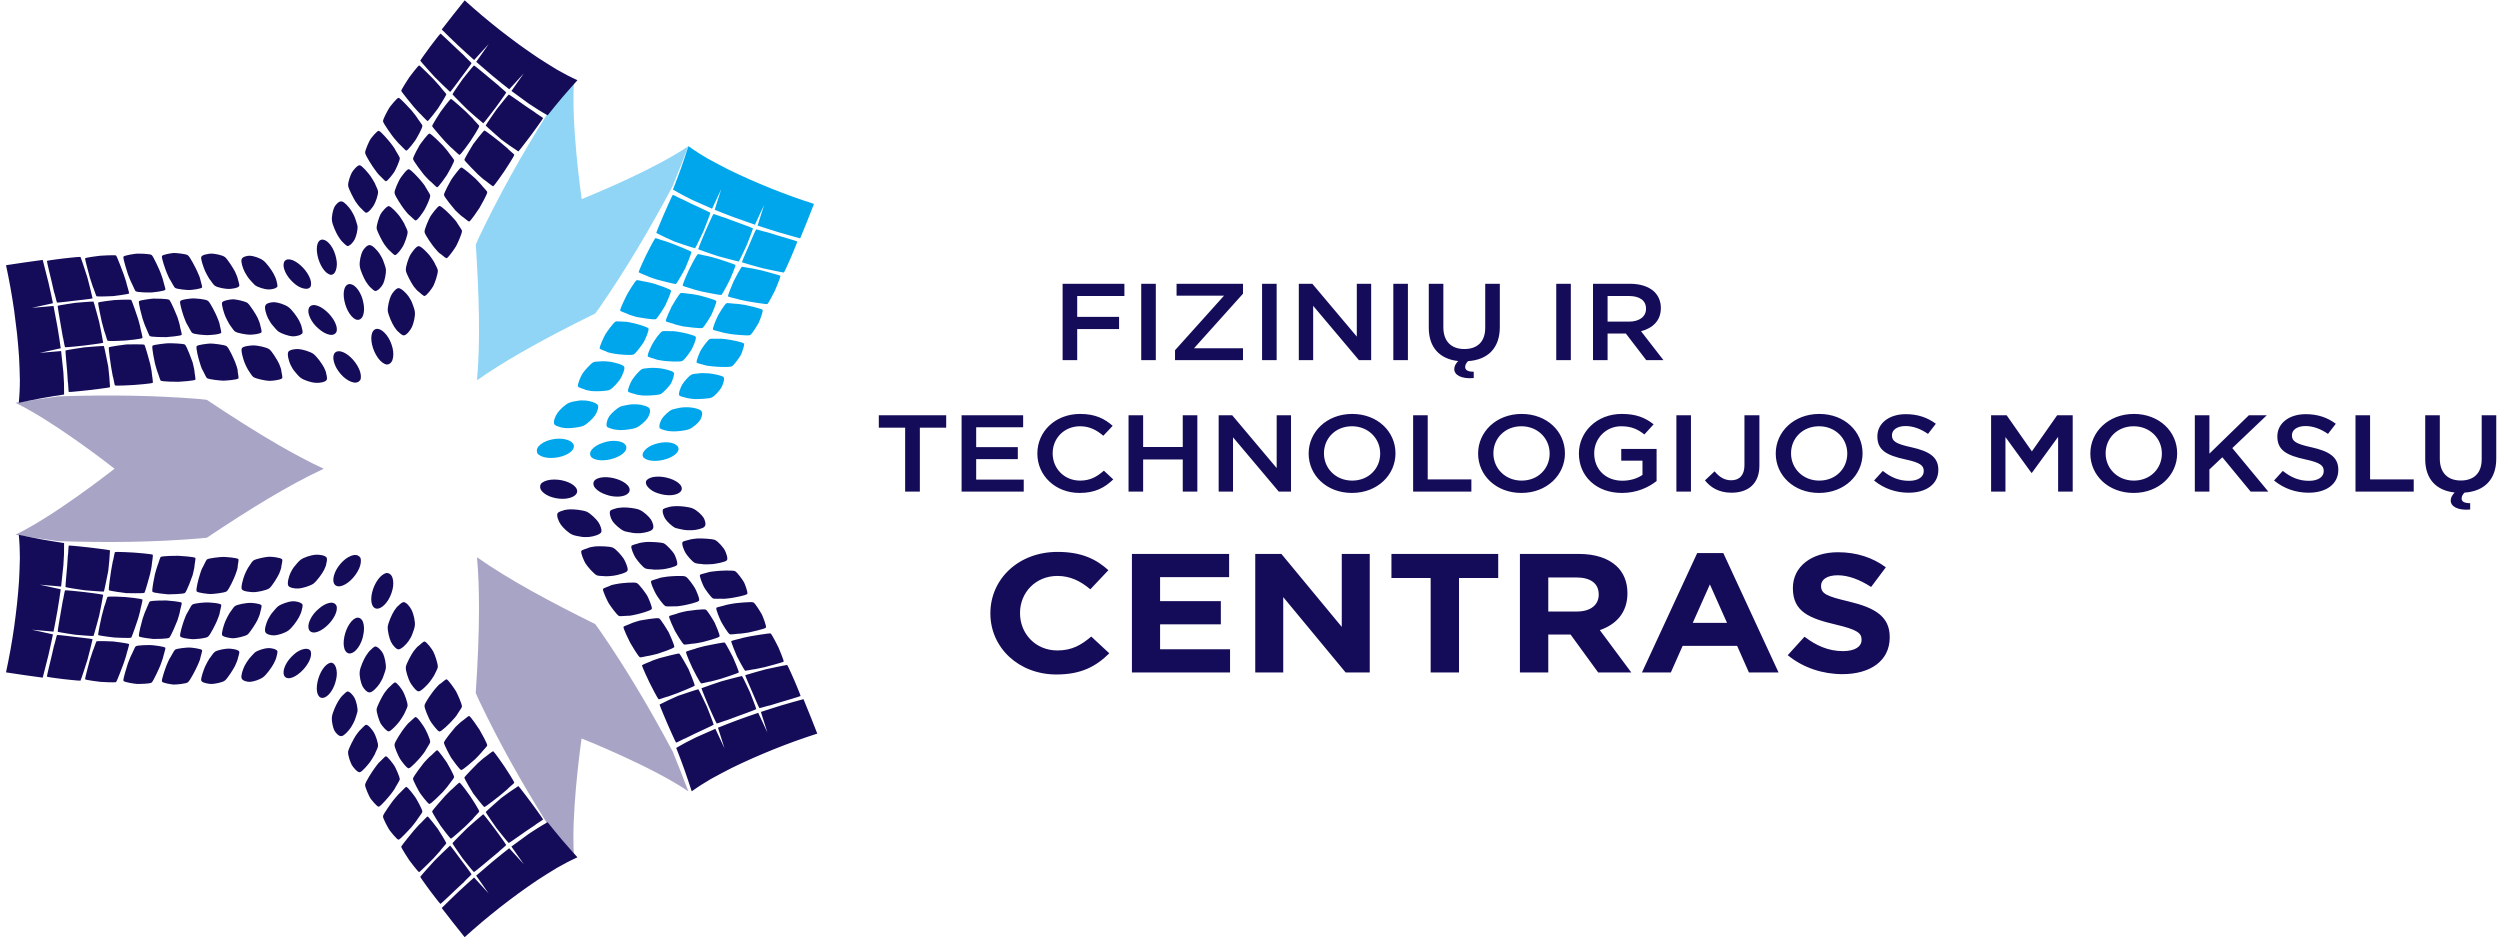 <svg width="208" height="78" viewBox="0 0 208 78" fill="none" xmlns="http://www.w3.org/2000/svg">
    <path d="M88.409 23.61H93.551V24.627H89.623V26.361H93.107V27.378H89.623V29.965H88.409V23.61ZM94.95 23.61H96.164V29.965H94.95V23.61ZM97.762 29.139L101.838 24.6H97.89V23.61H103.417V24.436L99.341 28.976H103.417V29.965H97.762V29.139ZM105.004 23.61H106.217V29.965H105.004V23.61ZM108.061 23.61H109.186L112.886 28.004V23.61H114.081V29.965H113.064L109.255 25.444V29.965H108.061V23.61ZM115.924 23.61H117.138V29.965H115.924V23.61ZM120.995 30.71C120.995 30.465 121.114 30.256 121.321 30.038C119.811 29.875 118.874 28.939 118.874 27.269V23.61H120.087V27.223C120.087 28.404 120.749 29.039 121.834 29.039C122.91 29.039 123.571 28.44 123.571 27.269V23.61H124.785V27.214C124.785 28.994 123.758 29.938 122.14 30.047C121.963 30.229 121.903 30.383 121.903 30.537C121.903 30.801 122.14 30.928 122.614 30.928V31.454C121.568 31.545 120.995 31.191 120.995 30.71ZM129.48 23.61H130.693V29.965H129.48V23.61ZM132.538 23.61H135.617C136.485 23.61 137.166 23.846 137.61 24.245C137.976 24.59 138.183 25.063 138.183 25.616V25.635C138.183 26.679 137.502 27.305 136.535 27.559L138.4 29.965H136.969L135.271 27.75H133.751V29.965H132.538V23.61ZM135.528 26.76C136.396 26.76 136.949 26.343 136.949 25.698V25.68C136.949 24.999 136.416 24.627 135.518 24.627H133.751V26.76H135.528ZM75.308 35.583H73.117V34.548H78.723V35.583H76.532V40.904H75.308V35.583ZM80.004 34.548H85.126V35.547H81.218V37.2H84.682V38.198H81.218V39.905H85.175V40.904H80.004V34.548ZM86.308 37.744V37.726C86.308 35.919 87.779 34.439 89.871 34.439C91.144 34.439 91.913 34.848 92.575 35.429L91.795 36.255C91.242 35.783 90.65 35.465 89.861 35.465C88.538 35.465 87.581 36.464 87.581 37.708V37.726C87.581 38.97 88.538 39.986 89.861 39.986C90.71 39.986 91.252 39.669 91.844 39.16L92.624 39.887C91.903 40.577 91.114 41.013 89.821 41.013C87.808 41.013 86.308 39.569 86.308 37.744ZM93.895 34.548H95.109V37.19H98.405V34.548H99.619V40.904H98.405V38.225H95.109V40.904H93.895V34.548ZM101.393 34.548H102.518L106.219 38.943V34.548H107.412V40.904H106.396L102.587 36.382V40.904H101.393V34.548ZM108.88 37.744V37.726C108.88 35.937 110.38 34.439 112.502 34.439C114.624 34.439 116.104 35.919 116.104 37.708V37.726C116.104 39.514 114.604 41.013 112.482 41.013C110.361 41.013 108.88 39.533 108.88 37.744ZM114.831 37.744V37.726C114.831 36.491 113.854 35.465 112.482 35.465C111.111 35.465 110.154 36.473 110.154 37.708V37.726C110.154 38.961 111.13 39.986 112.502 39.986C113.874 39.986 114.831 38.979 114.831 37.744ZM117.572 34.548H118.786V39.887H122.418V40.904H117.572V34.548ZM122.979 37.744V37.726C122.979 35.937 124.479 34.439 126.6 34.439C128.723 34.439 130.203 35.919 130.203 37.708V37.726C130.203 39.514 128.702 41.013 126.581 41.013C124.459 41.013 122.979 39.533 122.979 37.744ZM128.93 37.744V37.726C128.93 36.491 127.952 35.465 126.581 35.465C125.209 35.465 124.251 36.473 124.251 37.708V37.726C124.251 38.961 125.229 39.986 126.6 39.986C127.972 39.986 128.93 38.979 128.93 37.744ZM131.365 37.744V37.726C131.365 35.946 132.845 34.439 134.927 34.439C136.131 34.439 136.871 34.748 137.582 35.302L136.812 36.146C136.279 35.729 135.756 35.465 134.878 35.465C133.605 35.465 132.638 36.491 132.638 37.708V37.726C132.638 39.033 133.575 39.996 134.987 39.996C135.638 39.996 136.23 39.805 136.654 39.514V38.325H134.888V37.354H137.829V40.023C137.148 40.559 136.171 41.013 134.947 41.013C132.786 41.013 131.365 39.596 131.365 37.744ZM139.475 34.548H140.688V40.904H139.475V34.548ZM141.852 39.968L142.652 39.215C143.056 39.687 143.461 39.959 144.043 39.959C144.694 39.959 145.138 39.56 145.138 38.716V34.548H146.382V38.743C146.382 39.496 146.145 40.059 145.74 40.432C145.335 40.804 144.754 40.994 144.063 40.994C142.997 40.994 142.306 40.541 141.852 39.968ZM147.742 37.744V37.726C147.742 35.937 149.242 34.439 151.364 34.439C153.486 34.439 154.966 35.919 154.966 37.708V37.726C154.966 39.514 153.466 41.013 151.344 41.013C149.223 41.013 147.742 39.533 147.742 37.744ZM153.693 37.744V37.726C153.693 36.491 152.716 35.465 151.344 35.465C149.972 35.465 149.015 36.473 149.015 37.708V37.726C149.015 38.961 149.992 39.986 151.364 39.986C152.736 39.986 153.693 38.979 153.693 37.744ZM155.921 39.978L156.651 39.179C157.312 39.705 157.974 40.005 158.832 40.005C159.582 40.005 160.056 39.687 160.056 39.206V39.188C160.056 38.734 159.779 38.489 158.497 38.216C157.026 37.89 156.197 37.49 156.197 36.319V36.301C156.197 35.211 157.184 34.458 158.556 34.458C159.562 34.458 160.362 34.739 161.063 35.257L160.411 36.101C159.79 35.674 159.168 35.447 158.536 35.447C157.825 35.447 157.411 35.783 157.411 36.201V36.219C157.411 36.709 157.727 36.927 159.05 37.217C160.51 37.544 161.27 38.026 161.27 39.079V39.097C161.27 40.286 160.253 40.994 158.803 40.994C157.746 40.994 156.75 40.658 155.921 39.978ZM165.659 34.548H166.952L169.053 37.554L171.156 34.548H172.449V40.904H171.235V36.346L169.053 39.342H169.015L166.853 36.364V40.904H165.659V34.548ZM173.916 37.744V37.726C173.916 35.937 175.416 34.439 177.538 34.439C179.66 34.439 181.14 35.919 181.14 37.708V37.726C181.14 39.514 179.64 41.013 177.518 41.013C175.397 41.013 173.916 39.533 173.916 37.744ZM179.867 37.744V37.726C179.867 36.491 178.89 35.465 177.518 35.465C176.147 35.465 175.189 36.473 175.189 37.708V37.726C175.189 38.961 176.166 39.986 177.538 39.986C178.91 39.986 179.867 38.979 179.867 37.744ZM182.609 34.548H183.822V37.744L187.108 34.548H188.599L185.727 37.281L188.727 40.904H187.256L184.898 38.044L183.822 39.061V40.904H182.609V34.548ZM189.199 39.978L189.929 39.179C190.59 39.705 191.252 40.005 192.11 40.005C192.86 40.005 193.334 39.687 193.334 39.206V39.188C193.334 38.734 193.057 38.489 191.775 38.216C190.304 37.89 189.475 37.49 189.475 36.319V36.301C189.475 35.211 190.462 34.458 191.834 34.458C192.84 34.458 193.639 34.739 194.34 35.257L193.689 36.101C193.067 35.674 192.446 35.447 191.814 35.447C191.103 35.447 190.689 35.783 190.689 36.201V36.219C190.689 36.709 191.005 36.927 192.327 37.217C193.788 37.544 194.547 38.026 194.547 39.079V39.097C194.547 40.286 193.531 40.994 192.081 40.994C191.024 40.994 190.028 40.658 189.199 39.978ZM195.977 34.548H197.191V39.887H200.822V40.904H195.977V34.548ZM203.9 41.648C203.9 41.403 204.018 41.194 204.226 40.976C202.716 40.813 201.778 39.878 201.778 38.207V34.548H202.992V38.162C202.992 39.342 203.653 39.978 204.739 39.978C205.815 39.978 206.476 39.378 206.476 38.207V34.548H207.689V38.153C207.689 39.932 206.663 40.877 205.045 40.986C204.867 41.167 204.808 41.321 204.808 41.476C204.808 41.739 205.045 41.866 205.518 41.866V42.392C204.472 42.483 203.9 42.129 203.9 41.648ZM82.4 51.045V51.017C82.4 48.214 84.697 45.918 87.99 45.918C90.012 45.918 91.222 46.538 92.218 47.439L90.716 49.031C89.889 48.341 89.047 47.918 87.975 47.918C86.168 47.918 84.866 49.299 84.866 50.989V51.017C84.866 52.708 86.137 54.117 87.975 54.117C89.2 54.117 89.951 53.666 90.793 52.961L92.294 54.356C91.191 55.441 89.966 56.117 87.898 56.117C84.743 56.117 82.4 53.877 82.4 51.045ZM94.176 46.087H102.263V48.017H96.519V50.017H101.574V51.947H96.519V54.018H102.34V55.948H94.176V46.087ZM104.437 46.087H106.612L111.635 52.158V46.087H113.963V55.948H111.956L106.765 49.679V55.948H104.437V46.087ZM119.03 48.087H115.768V46.087H124.651V48.087H121.389V55.948H119.03V48.087ZM126.457 46.087H131.359C132.722 46.087 133.779 46.439 134.484 47.087C135.081 47.637 135.402 48.411 135.402 49.341V49.369C135.402 50.961 134.468 51.961 133.105 52.426L135.724 55.948H132.967L130.67 52.792H128.816V55.948H126.457V46.087ZM131.206 50.877C132.354 50.877 133.013 50.313 133.013 49.482V49.454C133.013 48.524 132.309 48.045 131.16 48.045H128.816V50.877H131.206ZM141.206 46.017H143.381L147.975 55.948H145.509L144.529 53.736H139.995L139.015 55.948H136.611L141.206 46.017ZM143.687 51.82L142.263 48.623L140.838 51.82H143.687ZM148.74 54.511L150.134 52.975C151.099 53.708 152.109 54.173 153.335 54.173C154.299 54.173 154.882 53.821 154.882 53.243V53.215C154.882 52.666 154.514 52.384 152.722 51.961C150.562 51.454 149.168 50.905 149.168 48.947V48.918C149.168 47.129 150.731 45.946 152.921 45.946C154.483 45.946 155.816 46.397 156.903 47.2L155.678 48.834C154.729 48.228 153.794 47.862 152.891 47.862C151.987 47.862 151.512 48.242 151.512 48.721V48.749C151.512 49.397 151.971 49.609 153.825 50.045C156 50.566 157.225 51.285 157.225 53.003V53.032C157.225 54.99 155.601 56.089 153.289 56.089C151.665 56.089 150.026 55.568 148.74 54.511Z"
          fill="#140C59"/>
    <path d="M49.915 25.541C52.057 22.438 54.017 19.147 55.958 15.498C56.401 14.417 56.837 13.31 57.273 12.166C56.866 12.437 56.416 12.719 55.933 12.996C52.906 14.746 48.755 16.417 48.397 16.564C48.342 16.185 47.497 10.26 47.764 6.674L47.759 6.673C46.989 7.617 46.256 8.54 45.546 9.457C43.349 12.968 41.479 16.32 39.857 19.735C39.763 19.936 39.679 20.142 39.586 20.344C39.851 24.437 39.983 28.34 39.687 31.639C40.777 30.871 41.981 30.119 43.273 29.375C45.2 28.262 47.32 27.167 49.526 26.079C49.651 25.897 49.789 25.723 49.915 25.541Z"
          fill="#90D5F6"/>
    <path d="M39.581 57.664C39.742 55.211 39.854 52.825 39.854 50.599C39.851 49.108 39.809 47.689 39.685 46.363C42.394 48.268 45.841 50.105 49.521 51.924C49.649 52.104 49.785 52.279 49.91 52.462C52.054 55.57 54.018 58.864 55.963 62.517C56.403 63.594 56.839 64.694 57.27 65.837L57.268 65.839C54.297 63.813 48.743 61.581 48.387 61.442C48.334 61.829 47.705 66.255 47.707 69.754C47.709 70.308 47.723 70.839 47.759 71.33L47.76 71.327C46.979 70.375 46.238 69.441 45.525 68.515C43.337 65.014 41.469 61.673 39.854 58.267C39.759 58.068 39.676 57.863 39.581 57.664ZM16.543 33.194C12.788 32.892 8.965 32.839 4.846 32.98C3.681 33.14 2.498 33.313 1.282 33.512C1.723 33.724 2.189 33.976 2.669 34.253C5.697 36.004 9.219 38.755 9.527 38.997C9.225 39.233 4.519 42.928 1.281 44.492C2.482 44.689 3.655 44.864 4.805 45.019C8.943 45.164 12.776 45.11 16.54 44.804C16.766 44.787 16.987 44.76 17.209 44.739C20.622 42.458 23.933 40.394 26.935 39C25.731 38.44 24.473 37.772 23.182 37.027C21.257 35.913 19.244 34.627 17.201 33.263C16.982 33.239 16.761 33.21 16.543 33.194Z"
          fill="#A8A4C5"/>
    <path fill-rule="evenodd" clip-rule="evenodd"
          d="M29.879 30.706C30.029 31.047 30.061 31.366 29.996 31.584C29.891 31.764 29.69 31.869 29.425 31.823C29.134 31.771 28.801 31.57 28.55 31.331C28.26 31.057 28.006 30.703 27.87 30.366C27.57 29.632 27.772 29.141 28.325 29.234C28.854 29.328 29.548 29.964 29.879 30.706ZM24.851 29.043C24.552 29.018 24.076 29.102 23.985 29.276C23.88 29.48 24.023 30.031 24.167 30.341C24.236 30.496 24.399 30.779 24.519 30.905C24.652 31.065 24.858 31.318 24.996 31.418C25.283 31.649 25.917 31.824 26.232 31.851C26.554 31.879 27.068 31.804 27.182 31.604C27.231 31.518 27.196 31.28 27.149 31.125C27.153 31.006 27.036 30.728 26.955 30.571C26.79 30.257 26.374 29.681 26.075 29.441C25.763 29.236 25.155 29.066 24.851 29.043ZM21.143 28.737C20.914 28.729 20.198 28.797 20.125 28.975C20.015 29.123 20.233 29.885 20.343 30.159C20.389 30.283 20.572 30.677 20.639 30.77C20.743 30.896 20.939 31.265 21.069 31.359C21.28 31.52 22.128 31.677 22.373 31.686C22.622 31.698 23.354 31.613 23.473 31.471C23.527 31.384 23.43 31.018 23.411 30.896C23.43 30.808 23.285 30.407 23.229 30.283C23.103 30.006 22.631 29.227 22.412 29.064C22.152 28.87 21.378 28.744 21.143 28.737ZM17.515 28.581C17.345 28.583 16.443 28.679 16.367 28.801C16.266 28.922 16.537 29.917 16.607 30.126C16.631 30.22 16.789 30.732 16.874 30.823C16.921 30.883 17.123 31.365 17.213 31.456C17.364 31.576 18.39 31.671 18.571 31.671C18.783 31.671 19.761 31.599 19.841 31.48C19.874 31.389 19.763 30.904 19.772 30.843C19.797 30.752 19.606 30.235 19.57 30.145C19.491 29.931 19.044 28.926 18.852 28.802C18.691 28.68 17.71 28.58 17.515 28.581ZM13.987 28.558C13.847 28.563 12.745 28.674 12.686 28.768C12.606 28.893 12.858 30.091 12.892 30.24C12.908 30.3 13.071 30.897 13.117 30.984C13.161 31.044 13.312 31.642 13.378 31.669C13.478 31.756 14.693 31.77 14.842 31.765C14.992 31.76 16.181 31.681 16.251 31.588C16.3 31.557 16.168 30.954 16.181 30.893C16.187 30.803 16.039 30.201 16.023 30.138C15.972 29.988 15.535 28.784 15.384 28.668C15.271 28.58 14.126 28.55 13.987 28.558ZM10.507 28.658C10.396 28.668 9.102 28.839 9.057 28.902C9.014 28.965 9.217 30.372 9.238 30.491C9.241 30.522 9.375 31.238 9.381 31.294C9.419 31.323 9.526 32.037 9.561 32.063C9.621 32.12 11.028 32.039 11.149 32.03C11.237 32.025 12.637 31.916 12.716 31.849C12.742 31.816 12.637 31.1 12.632 31.07C12.654 31.009 12.496 30.29 12.49 30.261C12.46 30.142 12.08 28.739 12.011 28.682C11.915 28.628 10.59 28.654 10.507 28.658ZM7.019 28.899C6.992 28.902 5.47 29.128 5.45 29.161C5.428 29.196 5.585 30.852 5.588 30.911C5.591 30.941 5.645 31.752 5.645 31.782C5.676 31.809 5.693 32.619 5.721 32.614C5.752 32.639 7.393 32.46 7.425 32.457C7.486 32.45 9.123 32.253 9.154 32.219C9.154 32.219 9.103 31.412 9.096 31.382C9.094 31.352 9.012 30.543 9.008 30.512C8.998 30.453 8.672 28.814 8.643 28.789C8.605 28.764 7.077 28.893 7.019 28.899ZM27.863 26.803C27.536 26.136 26.808 25.498 26.261 25.395C25.692 25.295 25.492 25.768 25.793 26.427C25.949 26.771 26.213 27.107 26.499 27.338C26.779 27.597 27.118 27.791 27.415 27.847C27.689 27.901 27.897 27.81 27.988 27.617C28.064 27.448 28.035 27.152 27.863 26.803ZM22.846 25.144C22.572 25.127 22.133 25.22 22.078 25.43C21.979 25.604 22.143 26.156 22.294 26.465C22.373 26.621 22.553 26.934 22.676 27.059C22.793 27.187 23.013 27.473 23.146 27.568C23.418 27.768 24.023 27.96 24.316 27.982C24.612 28.003 25.06 27.891 25.165 27.716C25.205 27.631 25.142 27.361 25.104 27.235C25.094 27.117 24.956 26.805 24.874 26.649C24.704 26.335 24.287 25.76 24.008 25.558C23.698 25.324 23.127 25.163 22.846 25.144ZM19.404 24.901C19.19 24.897 18.55 25.007 18.483 25.158C18.4 25.338 18.652 26.102 18.757 26.345C18.823 26.497 19.012 26.864 19.092 26.986C19.198 27.109 19.41 27.477 19.536 27.569C19.743 27.728 20.523 27.842 20.753 27.847C20.977 27.854 21.657 27.791 21.753 27.645C21.797 27.558 21.68 27.189 21.655 27.07C21.649 26.948 21.499 26.578 21.424 26.423C21.308 26.178 20.818 25.4 20.599 25.21C20.363 25.048 19.621 24.905 19.404 24.901ZM16.046 24.827C15.888 24.833 15.043 24.91 14.996 25.062C14.91 25.187 15.232 26.181 15.298 26.362C15.341 26.483 15.519 26.964 15.608 27.054C15.667 27.143 15.901 27.625 15.976 27.685C16.144 27.834 17.085 27.885 17.25 27.883C17.445 27.882 18.354 27.828 18.407 27.678C18.436 27.616 18.29 27.13 18.284 27.04C18.3 26.948 18.094 26.462 18.047 26.34C17.973 26.157 17.489 25.155 17.303 25.033C17.13 24.88 16.228 24.826 16.046 24.827ZM12.763 24.842C12.632 24.849 11.61 24.969 11.566 25.063C11.487 25.16 11.815 26.357 11.86 26.506C11.887 26.596 12.091 27.19 12.136 27.248C12.18 27.31 12.388 27.904 12.461 27.96C12.567 28.047 13.69 28.054 13.831 28.049C13.967 28.043 15.058 27.951 15.115 27.857C15.151 27.796 14.965 27.195 14.97 27.13C14.979 27.072 14.79 26.468 14.759 26.378C14.703 26.228 14.211 25.027 14.072 24.94C13.957 24.854 12.892 24.836 12.763 24.842ZM9.519 24.965C9.412 24.972 8.205 25.116 8.168 25.176C8.141 25.273 8.445 26.677 8.467 26.767C8.48 26.825 8.675 27.537 8.682 27.568C8.726 27.625 8.908 28.309 8.936 28.335C9.008 28.419 10.315 28.34 10.428 28.331C10.51 28.326 11.795 28.209 11.856 28.115C11.877 28.083 11.707 27.396 11.69 27.336C11.71 27.303 11.502 26.587 11.487 26.528C11.459 26.44 10.995 25.039 10.916 24.954C10.825 24.898 9.593 24.959 9.519 24.965ZM6.264 25.196C6.234 25.198 4.821 25.41 4.799 25.444C4.778 25.477 5.071 27.13 5.075 27.16C5.079 27.19 5.225 28.03 5.225 28.03C5.255 28.055 5.375 28.866 5.413 28.89C5.439 28.918 6.965 28.755 6.993 28.749C7.047 28.743 8.561 28.553 8.586 28.521C8.579 28.49 8.434 27.683 8.429 27.656C8.429 27.656 8.258 26.817 8.252 26.788C8.246 26.756 7.808 25.122 7.779 25.094C7.742 25.067 6.313 25.191 6.264 25.196ZM25.718 22.991C25.391 22.325 24.68 21.69 24.152 21.59C23.611 21.495 23.435 21.97 23.735 22.629C23.895 22.973 24.141 23.279 24.433 23.538C24.705 23.795 25.017 23.956 25.304 24.012C25.565 24.063 25.777 23.999 25.858 23.806C25.909 23.607 25.89 23.34 25.718 22.991ZM20.803 21.276C20.545 21.266 20.147 21.371 20.103 21.581C20.021 21.762 20.2 22.314 20.358 22.623C20.441 22.779 20.608 23.058 20.74 23.215C20.856 23.341 21.065 23.594 21.207 23.721C21.464 23.916 22.02 24.067 22.288 24.082C22.563 24.099 22.99 24.009 23.082 23.836C23.095 23.715 23.039 23.472 23.001 23.35C22.973 23.197 22.843 22.916 22.755 22.759C22.584 22.445 22.172 21.873 21.906 21.675C21.604 21.445 21.065 21.29 20.803 21.276ZM17.594 21.099C17.396 21.099 16.789 21.191 16.748 21.374C16.668 21.527 16.96 22.319 17.07 22.564C17.123 22.685 17.335 23.079 17.417 23.204C17.509 23.295 17.726 23.661 17.848 23.752C18.063 23.938 18.791 24.04 19.006 24.042C19.214 24.046 19.838 23.971 19.907 23.793C19.942 23.703 19.813 23.335 19.796 23.244C19.785 23.121 19.611 22.721 19.552 22.598C19.429 22.351 18.92 21.547 18.72 21.39C18.474 21.201 17.791 21.099 17.594 21.099ZM14.447 21.049C14.298 21.056 13.528 21.176 13.476 21.301C13.416 21.454 13.766 22.417 13.847 22.629C13.887 22.72 14.09 23.229 14.179 23.319C14.239 23.41 14.485 23.89 14.558 23.947C14.712 24.066 15.603 24.136 15.759 24.131C15.94 24.128 16.768 24.031 16.817 23.909C16.843 23.847 16.683 23.361 16.67 23.27C16.679 23.178 16.449 22.661 16.404 22.571C16.313 22.357 15.825 21.387 15.63 21.238C15.471 21.116 14.617 21.043 14.447 21.049ZM11.371 21.104C11.25 21.112 10.302 21.24 10.272 21.364C10.207 21.459 10.59 22.656 10.639 22.805C10.67 22.895 10.902 23.488 10.95 23.547C10.995 23.604 11.229 24.2 11.285 24.225C11.401 24.341 12.454 24.34 12.583 24.333C12.713 24.326 13.722 24.224 13.757 24.1C13.798 24.068 13.59 23.466 13.59 23.404C13.593 23.341 13.381 22.742 13.342 22.651C13.287 22.501 12.751 21.304 12.618 21.219C12.496 21.102 11.492 21.097 11.371 21.104ZM8.342 21.276C8.243 21.284 7.111 21.427 7.082 21.491C7.054 21.556 7.449 22.986 7.471 23.075C7.489 23.134 7.722 23.846 7.731 23.876C7.766 23.903 7.993 24.615 8.022 24.643C8.093 24.695 9.318 24.646 9.422 24.635C9.494 24.631 10.686 24.479 10.743 24.416C10.763 24.384 10.55 23.663 10.538 23.635C10.555 23.605 10.315 22.887 10.292 22.83C10.264 22.739 9.727 21.311 9.655 21.258C9.561 21.201 8.41 21.271 8.342 21.276ZM5.276 21.504C5.258 21.506 3.917 21.671 3.902 21.705C3.892 21.767 4.286 23.385 4.301 23.446C4.308 23.474 4.497 24.284 4.5 24.312C4.535 24.34 4.712 25.148 4.742 25.174C4.773 25.198 6.195 25.02 6.218 25.017C6.271 25.011 7.687 24.859 7.703 24.827C7.701 24.796 7.505 23.989 7.495 23.959C7.489 23.931 7.281 23.126 7.272 23.096C7.255 23.036 6.739 21.434 6.694 21.376C6.66 21.349 5.329 21.497 5.276 21.504ZM5.324 31.892C5.314 31.58 5.292 31.269 5.272 30.958C5.216 30.375 5.154 29.789 5.084 29.207L3.299 29.361L5.053 28.976C5.016 28.704 4.98 28.433 4.935 28.163C4.888 27.842 4.833 27.521 4.78 27.202C4.675 26.62 4.57 26.038 4.453 25.457L2.651 25.614L4.406 25.228C4.352 24.955 4.295 24.683 4.233 24.411C4.166 24.1 4.096 23.791 4.025 23.482C3.876 22.863 3.718 22.244 3.555 21.625C3.053 21.691 2.548 21.765 2.046 21.834C1.527 21.91 1.016 21.988 0.501 22.065C0.636 22.698 0.762 23.331 0.875 23.962C0.932 24.279 0.984 24.596 1.036 24.912C1.089 25.229 1.133 25.546 1.181 25.862C1.268 26.497 1.344 27.13 1.418 27.764C1.452 28.093 1.483 28.42 1.511 28.747C1.541 29.064 1.563 29.383 1.585 29.699C1.618 30.336 1.641 30.971 1.653 31.604C1.652 31.923 1.647 32.242 1.631 32.559C1.618 32.878 1.591 33.197 1.562 33.512C2.196 33.38 2.832 33.246 3.467 33.129C4.091 33.018 4.71 32.916 5.334 32.823C5.333 32.513 5.335 32.202 5.324 31.892ZM29.879 47.3C30.028 46.958 30.061 46.639 29.996 46.421C29.891 46.243 29.69 46.137 29.425 46.184C29.133 46.234 28.801 46.436 28.55 46.675C28.26 46.949 28.006 47.303 27.869 47.638C27.569 48.375 27.772 48.866 28.325 48.771C28.854 48.678 29.548 48.042 29.879 47.3ZM24.851 48.963C24.552 48.987 24.076 48.904 23.985 48.731C23.88 48.525 24.023 47.974 24.167 47.665C24.237 47.51 24.401 47.228 24.52 47.1C24.654 46.941 24.859 46.687 24.996 46.587C25.284 46.356 25.918 46.182 26.232 46.154C26.554 46.126 27.068 46.202 27.18 46.401C27.231 46.488 27.196 46.727 27.149 46.88C27.153 46.999 27.036 47.279 26.955 47.433C26.79 47.748 26.375 48.324 26.075 48.564C25.764 48.769 25.155 48.939 24.851 48.963ZM21.144 49.268C20.914 49.277 20.198 49.208 20.124 49.031C20.015 48.884 20.233 48.12 20.343 47.846C20.39 47.724 20.572 47.328 20.639 47.235C20.743 47.11 20.939 46.742 21.069 46.646C21.28 46.486 22.128 46.33 22.373 46.321C22.622 46.31 23.354 46.392 23.473 46.535C23.529 46.622 23.43 46.987 23.411 47.109C23.43 47.198 23.285 47.597 23.229 47.723C23.103 47.998 22.631 48.777 22.412 48.941C22.152 49.135 21.378 49.262 21.144 49.268ZM17.515 49.424C17.344 49.422 16.443 49.328 16.367 49.204C16.266 49.083 16.538 48.088 16.607 47.88C16.631 47.787 16.789 47.275 16.874 47.184C16.921 47.124 17.123 46.64 17.213 46.55C17.363 46.429 18.39 46.336 18.571 46.335C18.783 46.335 19.761 46.406 19.841 46.526C19.874 46.616 19.763 47.102 19.772 47.162C19.797 47.253 19.606 47.769 19.57 47.861C19.491 48.074 19.044 49.081 18.852 49.203C18.691 49.327 17.71 49.425 17.515 49.424ZM13.987 49.45C13.847 49.442 12.745 49.332 12.685 49.237C12.606 49.114 12.858 47.914 12.893 47.765C12.91 47.705 13.072 47.11 13.117 47.021C13.161 46.962 13.312 46.363 13.378 46.337C13.478 46.25 14.692 46.235 14.842 46.242C14.992 46.247 16.181 46.326 16.251 46.418C16.3 46.448 16.169 47.051 16.181 47.114C16.187 47.203 16.039 47.806 16.023 47.867C15.972 48.017 15.535 49.221 15.384 49.337C15.271 49.425 14.126 49.454 13.987 49.45ZM10.507 49.347C10.396 49.338 9.104 49.167 9.057 49.104C9.014 49.039 9.217 47.633 9.238 47.515C9.241 47.483 9.375 46.769 9.382 46.712C9.419 46.683 9.526 45.968 9.561 45.941C9.621 45.886 11.029 45.966 11.149 45.974C11.238 45.98 12.637 46.089 12.716 46.157C12.742 46.189 12.637 46.906 12.632 46.936C12.654 46.997 12.496 47.715 12.49 47.746C12.46 47.864 12.08 49.267 12.011 49.324C11.915 49.378 10.59 49.353 10.507 49.347ZM7.019 49.107C6.991 49.104 5.47 48.879 5.45 48.845C5.428 48.811 5.585 47.155 5.588 47.094C5.591 47.065 5.645 46.254 5.645 46.223C5.676 46.195 5.693 45.386 5.721 45.39C5.752 45.365 7.395 45.545 7.425 45.549C7.486 45.556 9.123 45.752 9.151 45.785C9.151 45.785 9.103 46.594 9.096 46.623C9.094 46.654 9.012 47.462 9.008 47.493C8.998 47.553 8.672 49.19 8.643 49.218C8.605 49.242 7.077 49.114 7.019 49.107ZM27.863 51.203C27.536 51.87 26.809 52.507 26.259 52.611C25.694 52.71 25.493 52.237 25.794 51.58C25.949 51.234 26.213 50.899 26.499 50.668C26.778 50.409 27.118 50.215 27.415 50.159C27.688 50.105 27.897 50.196 27.988 50.389C28.064 50.557 28.035 50.854 27.863 51.203ZM22.846 52.863C22.572 52.878 22.133 52.785 22.076 52.577C21.977 52.402 22.143 51.85 22.294 51.54C22.373 51.385 22.553 51.073 22.676 50.947C22.793 50.819 23.013 50.533 23.146 50.438C23.418 50.239 24.023 50.046 24.316 50.024C24.611 50.002 25.059 50.115 25.165 50.289C25.205 50.374 25.142 50.646 25.104 50.77C25.094 50.89 24.956 51.201 24.874 51.356C24.704 51.672 24.287 52.245 24.009 52.446C23.698 52.68 23.127 52.843 22.846 52.863ZM19.404 53.105C19.19 53.108 18.55 52.997 18.483 52.848C18.4 52.669 18.652 51.905 18.759 51.661C18.823 51.509 19.012 51.141 19.092 51.02C19.198 50.896 19.41 50.529 19.536 50.435C19.743 50.277 20.523 50.165 20.753 50.159C20.977 50.15 21.657 50.215 21.753 50.361C21.797 50.448 21.68 50.817 21.655 50.937C21.649 51.058 21.499 51.428 21.424 51.582C21.308 51.827 20.818 52.605 20.599 52.795C20.363 52.958 19.622 53.101 19.404 53.105ZM16.046 53.18C15.888 53.173 15.043 53.097 14.996 52.944C14.912 52.818 15.232 51.826 15.298 51.644C15.343 51.523 15.519 51.042 15.607 50.951C15.667 50.862 15.901 50.38 15.977 50.321C16.144 50.171 17.085 50.12 17.25 50.122C17.445 50.124 18.354 50.176 18.407 50.327C18.436 50.391 18.29 50.875 18.282 50.965C18.301 51.058 18.094 51.544 18.047 51.666C17.973 51.849 17.49 52.851 17.303 52.974C17.13 53.124 16.228 53.18 16.046 53.18ZM12.763 53.163C12.632 53.155 11.61 53.035 11.566 52.944C11.487 52.847 11.815 51.65 11.86 51.499C11.887 51.41 12.091 50.814 12.136 50.759C12.18 50.697 12.388 50.102 12.46 50.046C12.567 49.961 13.69 49.953 13.831 49.958C13.967 49.964 15.058 50.056 15.116 50.15C15.151 50.211 14.963 50.811 14.97 50.875C14.979 50.933 14.79 51.538 14.759 51.629C14.703 51.777 14.211 52.979 14.072 53.065C13.957 53.153 12.893 53.17 12.763 53.163ZM9.519 53.042C9.412 53.032 8.205 52.891 8.17 52.828C8.141 52.734 8.443 51.328 8.467 51.24C8.48 51.18 8.674 50.469 8.682 50.438C8.726 50.381 8.908 49.699 8.936 49.672C9.008 49.585 10.315 49.667 10.428 49.674C10.51 49.681 11.795 49.797 11.856 49.89C11.877 49.922 11.707 50.609 11.69 50.67C11.71 50.702 11.502 51.419 11.487 51.478C11.457 51.566 10.995 52.966 10.915 53.054C10.825 53.108 9.593 53.047 9.519 53.042ZM6.264 52.811C6.234 52.807 4.821 52.596 4.799 52.562C4.778 52.528 5.07 50.875 5.075 50.846C5.079 50.814 5.225 49.976 5.225 49.976C5.255 49.95 5.375 49.141 5.413 49.115C5.439 49.088 6.965 49.252 6.994 49.257C7.047 49.262 8.561 49.452 8.585 49.486C8.579 49.517 8.434 50.324 8.427 50.351C8.427 50.351 8.258 51.19 8.252 51.219C8.246 51.25 7.808 52.884 7.779 52.913C7.742 52.939 6.313 52.816 6.264 52.811ZM25.718 55.014C25.391 55.682 24.68 56.316 24.153 56.416C23.611 56.51 23.435 56.036 23.735 55.376C23.895 55.034 24.141 54.727 24.435 54.467C24.705 54.211 25.017 54.05 25.305 53.995C25.563 53.944 25.777 54.006 25.858 54.199C25.909 54.399 25.889 54.666 25.718 55.014ZM20.802 56.73C20.545 56.741 20.147 56.634 20.103 56.425C20.021 56.245 20.201 55.692 20.358 55.383C20.441 55.226 20.608 54.948 20.74 54.79C20.856 54.665 21.065 54.411 21.207 54.284C21.464 54.089 22.02 53.938 22.288 53.922C22.563 53.906 22.99 53.997 23.082 54.171C23.095 54.289 23.039 54.533 23.001 54.658C22.973 54.81 22.843 55.091 22.755 55.246C22.584 55.559 22.172 56.131 21.907 56.33C21.604 56.562 21.065 56.716 20.802 56.73ZM17.594 56.907C17.396 56.907 16.789 56.814 16.75 56.632C16.668 56.479 16.96 55.687 17.07 55.441C17.123 55.322 17.335 54.927 17.417 54.802C17.509 54.712 17.726 54.344 17.849 54.253C18.063 54.068 18.791 53.965 19.006 53.965C19.214 53.96 19.839 54.034 19.907 54.214C19.942 54.302 19.813 54.671 19.796 54.762C19.785 54.886 19.611 55.285 19.552 55.408C19.429 55.657 18.922 56.459 18.72 56.616C18.474 56.806 17.793 56.907 17.594 56.907ZM14.447 56.956C14.299 56.95 13.528 56.83 13.476 56.706C13.416 56.551 13.765 55.589 13.847 55.376C13.887 55.287 14.09 54.776 14.179 54.689C14.239 54.598 14.485 54.116 14.558 54.059C14.712 53.94 15.603 53.869 15.759 53.874C15.94 53.878 16.768 53.975 16.817 54.096C16.843 54.158 16.683 54.645 16.67 54.737C16.68 54.829 16.449 55.346 16.404 55.435C16.314 55.648 15.825 56.618 15.63 56.769C15.472 56.89 14.617 56.964 14.447 56.956ZM11.371 56.902C11.25 56.893 10.302 56.766 10.272 56.642C10.207 56.548 10.59 55.351 10.639 55.201C10.671 55.111 10.902 54.518 10.95 54.459C10.995 54.402 11.229 53.806 11.285 53.78C11.401 53.663 12.454 53.665 12.583 53.673C12.714 53.681 13.722 53.782 13.757 53.905C13.798 53.937 13.59 54.54 13.59 54.602C13.593 54.664 13.381 55.265 13.342 55.355C13.287 55.505 12.751 56.702 12.617 56.787C12.496 56.904 11.492 56.909 11.371 56.902ZM8.342 56.73C8.243 56.721 7.11 56.578 7.082 56.515C7.054 56.45 7.449 55.021 7.469 54.93C7.489 54.872 7.722 54.159 7.731 54.13C7.766 54.103 7.993 53.391 8.022 53.364C8.093 53.31 9.318 53.361 9.421 53.37C9.494 53.376 10.684 53.527 10.743 53.59C10.763 53.622 10.551 54.342 10.538 54.369C10.555 54.402 10.314 55.119 10.292 55.177C10.265 55.267 9.728 56.694 9.655 56.749C9.561 56.804 8.41 56.735 8.342 56.73ZM5.276 56.502C5.258 56.499 3.917 56.336 3.902 56.301C3.892 56.24 4.286 54.621 4.301 54.561C4.308 54.53 4.497 53.722 4.5 53.693C4.536 53.666 4.71 52.858 4.742 52.831C4.774 52.807 6.195 52.986 6.218 52.989C6.273 52.996 7.687 53.147 7.703 53.18C7.701 53.211 7.505 54.016 7.495 54.047C7.489 54.076 7.281 54.881 7.271 54.91C7.255 54.969 6.739 56.573 6.696 56.63C6.661 56.656 5.331 56.509 5.276 56.502ZM5.324 46.114C5.314 46.426 5.292 46.736 5.272 47.047C5.217 47.633 5.154 48.217 5.084 48.8L3.299 48.644L5.053 49.029C5.016 49.301 4.98 49.574 4.935 49.843C4.888 50.165 4.835 50.484 4.78 50.804C4.675 51.387 4.571 51.968 4.453 52.551L2.65 52.392L4.405 52.779C4.352 53.051 4.295 53.323 4.233 53.595C4.167 53.905 4.097 54.214 4.025 54.525C3.876 55.144 3.718 55.762 3.555 56.38C3.053 56.312 2.548 56.242 2.044 56.172C1.528 56.097 1.016 56.017 0.5 55.941C0.635 55.307 0.761 54.674 0.875 54.044C0.932 53.726 0.984 53.411 1.036 53.094C1.089 52.778 1.134 52.459 1.18 52.144C1.268 51.509 1.345 50.875 1.416 50.241C1.452 49.914 1.483 49.586 1.511 49.259C1.541 48.941 1.563 48.623 1.585 48.305C1.618 47.671 1.641 47.034 1.654 46.401C1.652 46.083 1.646 45.764 1.631 45.447C1.618 45.128 1.591 44.809 1.562 44.493C2.197 44.626 2.832 44.759 3.467 44.877C4.091 44.989 4.711 45.09 5.333 45.182C5.334 45.493 5.335 45.804 5.324 46.114ZM31.453 48.209C31.673 47.908 31.934 47.721 32.155 47.669C32.361 47.669 32.554 47.792 32.646 48.043C32.748 48.322 32.741 48.71 32.658 49.046C32.566 49.436 32.387 49.833 32.164 50.118C31.676 50.746 31.15 50.816 30.955 50.292C30.771 49.785 30.975 48.866 31.453 48.209ZM32.526 53.394C32.656 53.666 32.966 54.037 33.162 54.029C33.392 54.016 33.797 53.618 33.992 53.339C34.092 53.2 34.256 52.918 34.306 52.751C34.377 52.555 34.494 52.252 34.51 52.082C34.568 51.718 34.401 51.081 34.268 50.794C34.132 50.502 33.808 50.094 33.58 50.096C33.48 50.096 33.29 50.245 33.179 50.363C33.077 50.42 32.893 50.66 32.799 50.809C32.608 51.109 32.318 51.757 32.259 52.135C32.239 52.509 32.395 53.12 32.526 53.394ZM34.116 56.758C34.224 56.961 34.64 57.548 34.83 57.521C35.013 57.543 35.566 56.974 35.747 56.74C35.83 56.64 36.081 56.283 36.129 56.178C36.185 56.027 36.407 55.672 36.424 55.513C36.457 55.248 36.169 54.437 36.054 54.219C35.94 53.998 35.502 53.406 35.318 53.373C35.217 53.371 34.948 53.638 34.852 53.716C34.767 53.743 34.492 54.069 34.414 54.181C34.236 54.427 33.796 55.223 33.765 55.497C33.727 55.818 34.005 56.552 34.116 56.758ZM35.796 59.979C35.881 60.126 36.415 60.859 36.559 60.862C36.715 60.89 37.441 60.158 37.588 59.992C37.655 59.924 38.018 59.532 38.056 59.413C38.083 59.342 38.402 58.925 38.433 58.804C38.464 58.612 38.033 57.678 37.942 57.521C37.836 57.336 37.286 56.525 37.141 56.514C37.047 56.532 36.682 56.871 36.625 56.893C36.533 56.916 36.183 57.341 36.121 57.416C35.975 57.592 35.327 58.482 35.319 58.71C35.292 58.911 35.696 59.81 35.796 59.979ZM37.537 63.047C37.614 63.164 38.26 64.064 38.371 64.068C38.519 64.074 39.431 63.257 39.544 63.152C39.587 63.108 40.021 62.668 40.075 62.585C40.105 62.519 40.545 62.087 40.537 62.017C40.563 61.886 39.967 60.828 39.888 60.703C39.808 60.574 39.145 59.584 39.031 59.57C38.978 59.542 38.523 59.958 38.463 59.977C38.383 60.017 37.935 60.447 37.888 60.492C37.784 60.611 36.961 61.592 36.937 61.782C36.916 61.924 37.462 62.929 37.537 63.047ZM39.366 66.01C39.43 66.101 40.223 67.134 40.301 67.144C40.378 67.147 41.495 66.27 41.587 66.192C41.612 66.173 42.165 65.701 42.212 65.667C42.217 65.62 42.782 65.17 42.788 65.127C42.806 65.046 42.033 63.867 41.965 63.767C41.917 63.693 41.122 62.535 41.024 62.501C40.984 62.495 40.415 62.944 40.392 62.964C40.328 62.975 39.785 63.471 39.761 63.49C39.672 63.576 38.649 64.607 38.634 64.696C38.634 64.805 39.32 65.942 39.366 66.01ZM41.318 68.909C41.334 68.932 42.289 70.136 42.33 70.138C42.37 70.141 43.725 69.175 43.776 69.143C43.8 69.126 44.475 68.673 44.501 68.659C44.511 68.618 45.203 68.197 45.185 68.177C45.191 68.137 44.214 66.805 44.195 66.778C44.159 66.729 43.171 65.411 43.127 65.401C43.127 65.401 42.451 65.848 42.43 65.869C42.406 65.887 41.744 66.362 41.72 66.379C41.674 66.419 40.421 67.521 40.411 67.559C40.407 67.604 41.283 68.863 41.318 68.909ZM29.081 51.906C28.666 52.522 28.479 53.472 28.664 53.998C28.861 54.538 29.37 54.477 29.79 53.887C30.009 53.578 30.169 53.183 30.225 52.821C30.31 52.448 30.308 52.057 30.209 51.772C30.117 51.508 29.935 51.374 29.723 51.392C29.537 51.41 29.298 51.582 29.081 51.906ZM30.152 57.081C30.275 57.326 30.575 57.66 30.784 57.603C30.983 57.602 31.38 57.183 31.573 56.898C31.668 56.752 31.849 56.439 31.896 56.27C31.948 56.104 32.085 55.772 32.1 55.609C32.138 55.274 32.003 54.653 31.874 54.389C31.745 54.122 31.424 53.791 31.223 53.786C31.128 53.794 30.923 53.985 30.833 54.077C30.736 54.148 30.535 54.424 30.442 54.572C30.255 54.877 29.965 55.524 29.93 55.866C29.884 56.253 30.027 56.829 30.152 57.081ZM31.663 60.183C31.767 60.371 32.183 60.87 32.346 60.853C32.543 60.834 33.078 60.233 33.236 60.021C33.336 59.888 33.559 59.541 33.625 59.412C33.678 59.258 33.891 58.891 33.909 58.735C33.941 58.474 33.65 57.744 33.539 57.542C33.434 57.345 33.039 56.786 32.864 56.777C32.767 56.783 32.506 57.068 32.415 57.151C32.313 57.216 32.068 57.529 31.971 57.673C31.817 57.896 31.389 58.709 31.334 58.994C31.312 59.28 31.558 59.992 31.663 60.183ZM33.277 63.129C33.362 63.262 33.852 63.955 34.007 63.92C34.157 63.931 34.857 63.156 34.981 63.007C35.063 62.909 35.392 62.514 35.426 62.394C35.474 62.298 35.773 61.855 35.787 61.76C35.834 61.539 35.408 60.7 35.322 60.557C35.224 60.389 34.724 59.629 34.568 59.658C34.498 59.665 34.15 60.033 34.075 60.083C33.987 60.115 33.668 60.537 33.587 60.638C33.467 60.795 32.84 61.714 32.827 61.936C32.783 62.162 33.186 62.971 33.277 63.129ZM34.933 65.963C35.005 66.074 35.619 66.899 35.722 66.89C35.846 66.91 36.718 66.028 36.826 65.915C36.889 65.846 37.301 65.371 37.329 65.304C37.36 65.235 37.771 64.757 37.784 64.667C37.805 64.53 37.25 63.555 37.176 63.437C37.102 63.321 36.476 62.422 36.368 62.419C36.296 62.419 35.87 62.882 35.811 62.909C35.755 62.929 35.326 63.395 35.264 63.467C35.163 63.591 34.368 64.617 34.362 64.782C34.345 64.923 34.862 65.855 34.933 65.963ZM36.662 68.711C36.721 68.8 37.447 69.775 37.52 69.774C37.616 69.751 38.682 68.787 38.748 68.723C38.792 68.682 39.311 68.157 39.334 68.137C39.361 68.069 39.861 67.57 39.871 67.531C39.908 67.425 39.186 66.336 39.121 66.241C39.076 66.174 38.332 65.119 38.222 65.114C38.182 65.11 37.671 65.6 37.628 65.644C37.59 65.645 37.074 66.183 37.03 66.226C36.969 66.295 35.987 67.397 35.952 67.509C35.95 67.614 36.619 68.652 36.662 68.711ZM38.489 71.415C38.506 71.439 39.394 72.556 39.434 72.559C39.475 72.562 40.761 71.482 40.783 71.461C40.808 71.443 41.462 70.897 41.462 70.897C41.469 70.86 42.111 70.349 42.114 70.306C42.125 70.269 41.22 69.03 41.2 69.006C41.169 68.963 40.248 67.747 40.206 67.742C40.182 67.762 39.556 68.292 39.536 68.312C39.536 68.312 38.896 68.878 38.874 68.898C38.848 68.919 37.653 70.116 37.642 70.154C37.638 70.201 38.46 71.376 38.489 71.415ZM26.853 55.67C26.438 56.285 26.245 57.219 26.421 57.724C26.611 58.244 27.11 58.157 27.529 57.568C27.747 57.258 27.89 56.892 27.97 56.509C28.055 56.145 28.039 55.795 27.944 55.518C27.857 55.267 27.698 55.114 27.489 55.14C27.29 55.196 27.068 55.347 26.853 55.67ZM27.824 60.785C27.944 61.013 28.233 61.304 28.438 61.237C28.635 61.219 29.024 60.787 29.212 60.496C29.307 60.347 29.465 60.063 29.535 59.868C29.585 59.705 29.701 59.396 29.741 59.212C29.78 58.891 29.633 58.334 29.512 58.094C29.39 57.849 29.097 57.522 28.901 57.529C28.791 57.579 28.608 57.751 28.52 57.845C28.403 57.945 28.224 58.197 28.134 58.352C27.946 58.657 27.658 59.299 27.619 59.629C27.57 60.005 27.704 60.55 27.824 60.785ZM29.274 63.652C29.375 63.824 29.757 64.302 29.936 64.246C30.109 64.24 30.649 63.591 30.806 63.373C30.885 63.266 31.12 62.885 31.186 62.752C31.218 62.628 31.428 62.256 31.446 62.105C31.499 61.826 31.224 61.145 31.118 60.958C31.016 60.776 30.641 60.273 30.451 60.301C30.356 60.314 30.103 60.612 30.032 60.673C29.93 60.744 29.67 61.094 29.594 61.207C29.442 61.437 28.999 62.277 28.964 62.532C28.924 62.839 29.175 63.48 29.274 63.652ZM30.806 66.402C30.887 66.528 31.376 67.136 31.509 67.118C31.672 67.092 32.33 66.308 32.474 66.132C32.533 66.053 32.873 65.62 32.905 65.499C32.952 65.401 33.246 64.949 33.26 64.857C33.286 64.665 32.901 63.857 32.82 63.726C32.724 63.569 32.228 62.901 32.097 62.919C32.031 62.928 31.689 63.309 31.617 63.367C31.533 63.404 31.201 63.862 31.145 63.945C31.006 64.132 30.409 65.039 30.377 65.284C30.351 65.481 30.715 66.257 30.806 66.402ZM32.391 69.04C32.459 69.139 33.044 69.897 33.165 69.859C33.281 69.869 34.125 68.937 34.231 68.823C34.292 68.751 34.689 68.252 34.717 68.181C34.745 68.115 35.142 67.614 35.138 67.552C35.18 67.392 34.652 66.482 34.582 66.374C34.51 66.264 33.918 65.442 33.793 65.474C33.746 65.455 33.327 65.936 33.274 65.967C33.219 65.995 32.804 66.479 32.744 66.557C32.642 66.681 31.873 67.743 31.867 67.9C31.826 68.065 32.323 68.936 32.391 69.04ZM34.055 71.577C34.111 71.657 34.801 72.567 34.871 72.559C34.941 72.552 35.981 71.496 36.048 71.431C36.09 71.385 36.59 70.828 36.611 70.805C36.617 70.761 37.12 70.209 37.131 70.169C37.141 70.082 36.485 69.046 36.424 68.96C36.383 68.901 35.656 67.944 35.573 67.926C35.536 67.926 35.018 68.471 34.999 68.494C34.964 68.496 34.464 69.062 34.425 69.11C34.361 69.18 33.392 70.357 33.382 70.449C33.382 70.556 34.015 71.519 34.055 71.577ZM35.785 74.117C35.797 74.132 36.609 75.21 36.645 75.206C36.706 75.185 37.909 74.033 37.954 73.989C37.977 73.969 38.581 73.403 38.604 73.384C38.611 73.341 39.222 72.785 39.231 72.743C39.236 72.705 38.37 71.562 38.356 71.544C38.324 71.502 37.485 70.351 37.448 70.352C37.424 70.37 36.825 70.943 36.802 70.966C36.78 70.987 36.186 71.569 36.166 71.592C36.122 71.636 34.992 72.886 34.965 72.953C34.96 72.995 35.753 74.074 35.785 74.117ZM44.758 68.883C44.492 69.046 44.235 69.221 43.974 69.392C43.496 69.733 43.022 70.081 42.55 70.433L43.579 71.9L42.367 70.573C42.15 70.742 41.934 70.909 41.723 71.083C41.468 71.285 41.218 71.49 40.968 71.698C40.515 72.08 40.065 72.462 39.619 72.854L40.657 74.335L39.443 73.009C39.236 73.193 39.028 73.377 38.824 73.567C38.588 73.781 38.356 73.995 38.124 74.212C37.661 74.65 37.204 75.096 36.751 75.547C37.059 75.948 37.374 76.348 37.686 76.751C38.011 77.161 38.334 77.564 38.659 77.973C39.14 77.539 39.625 77.113 40.114 76.699C40.36 76.491 40.608 76.287 40.857 76.086C41.103 75.88 41.357 75.684 41.606 75.485C42.112 75.09 42.624 74.707 43.136 74.329C43.403 74.135 43.671 73.944 43.941 73.755C44.2 73.571 44.465 73.393 44.728 73.216C45.263 72.868 45.802 72.531 46.344 72.204C46.621 72.047 46.899 71.891 47.181 71.746C47.464 71.597 47.754 71.462 48.042 71.329C47.611 70.847 47.176 70.362 46.757 69.871C46.349 69.386 45.952 68.899 45.559 68.408C45.29 68.563 45.021 68.715 44.758 68.883ZM45.825 39.913C45.453 39.953 45.161 40.084 45.004 40.25C44.902 40.43 44.91 40.657 45.084 40.862C45.273 41.092 45.614 41.277 45.946 41.374C46.33 41.49 46.763 41.533 47.123 41.483C47.908 41.374 48.233 40.953 47.877 40.524C47.529 40.11 46.632 39.828 45.825 39.913ZM49.778 43.434C49.949 43.682 50.115 44.135 50.01 44.301C49.884 44.495 49.337 44.647 48.995 44.676C48.826 44.694 48.499 44.694 48.33 44.653C48.126 44.617 47.804 44.566 47.649 44.497C47.304 44.363 46.835 43.902 46.656 43.642C46.471 43.378 46.278 42.896 46.394 42.697C46.442 42.611 46.667 42.521 46.826 42.486C46.926 42.423 47.226 42.385 47.402 42.378C47.756 42.362 48.464 42.434 48.821 42.574C49.155 42.742 49.606 43.184 49.778 43.434ZM51.897 46.493C52.018 46.688 52.316 47.343 52.199 47.493C52.128 47.663 51.357 47.855 51.065 47.897C50.935 47.917 50.502 47.958 50.386 47.946C50.229 47.918 49.811 47.934 49.663 47.869C49.417 47.765 48.858 47.11 48.729 46.902C48.594 46.692 48.301 46.017 48.365 45.842C48.412 45.751 48.779 45.654 48.894 45.609C48.959 45.548 49.378 45.474 49.514 45.461C49.817 45.431 50.727 45.448 50.978 45.559C51.276 45.686 51.774 46.294 51.897 46.493ZM53.846 49.557C53.929 49.706 54.297 50.533 54.228 50.661C54.174 50.809 53.177 51.072 52.96 51.116C52.869 51.14 52.347 51.26 52.224 51.232C52.15 51.221 51.63 51.288 51.51 51.256C51.328 51.186 50.734 50.345 50.643 50.186C50.535 50.004 50.109 49.121 50.172 48.991C50.234 48.918 50.711 48.771 50.758 48.734C50.824 48.666 51.367 48.575 51.463 48.559C51.688 48.521 52.783 48.405 52.985 48.511C53.172 48.588 53.749 49.387 53.846 49.557ZM55.631 52.599C55.694 52.725 56.15 53.734 56.099 53.834C56.032 53.964 54.867 54.346 54.721 54.39C54.66 54.406 54.063 54.562 53.963 54.568C53.889 54.559 53.295 54.726 53.24 54.683C53.114 54.639 52.495 53.596 52.425 53.464C52.355 53.331 51.829 52.262 51.875 52.156C51.876 52.097 52.464 51.91 52.511 51.868C52.585 51.817 53.182 51.644 53.242 51.627C53.398 51.596 54.658 51.374 54.836 51.447C54.97 51.501 55.566 52.477 55.631 52.599ZM57.282 55.665C57.33 55.766 57.829 56.97 57.798 57.043C57.762 57.11 56.444 57.639 56.331 57.679C56.301 57.693 55.616 57.936 55.562 57.957C55.52 57.939 54.847 58.204 54.807 58.187C54.729 58.163 54.093 56.904 54.041 56.795C54.001 56.716 53.397 55.449 53.416 55.347C53.431 55.308 54.105 55.04 54.133 55.031C54.174 54.981 54.875 54.758 54.904 54.748C55.024 54.715 56.427 54.343 56.51 54.375C56.606 54.43 57.247 55.592 57.282 55.665ZM58.818 58.805C58.83 58.833 59.395 60.262 59.376 60.296C59.356 60.332 57.844 61.023 57.792 61.051C57.763 61.065 57.035 61.422 57.009 61.437C56.969 61.425 56.259 61.815 56.249 61.788C56.212 61.773 55.547 60.262 55.534 60.231C55.511 60.175 54.862 58.661 54.876 58.619C54.876 58.619 55.6 58.257 55.629 58.247C55.657 58.235 56.398 57.902 56.427 57.889C56.483 57.868 58.066 57.333 58.103 57.345C58.144 57.365 58.795 58.753 58.818 58.805ZM50.211 39.706C50.953 39.656 51.868 39.968 52.233 40.391C52.601 40.832 52.292 41.242 51.572 41.311C51.196 41.346 50.773 41.286 50.432 41.156C50.066 41.042 49.729 40.846 49.532 40.616C49.349 40.405 49.324 40.179 49.445 40.006C49.553 39.855 49.823 39.732 50.211 39.706ZM54.157 43.221C54.309 43.449 54.447 43.878 54.294 44.029C54.193 44.203 53.633 44.336 53.289 44.36C53.114 44.369 52.753 44.369 52.584 44.326C52.414 44.289 52.057 44.241 51.908 44.174C51.601 44.038 51.13 43.611 50.966 43.368C50.799 43.123 50.672 42.679 50.768 42.501C50.824 42.423 51.09 42.341 51.215 42.309C51.325 42.261 51.664 42.225 51.839 42.219C52.198 42.209 52.903 42.281 53.216 42.422C53.575 42.575 54.001 42.988 54.157 43.221ZM56.089 46.081C56.199 46.265 56.424 46.875 56.327 47.007C56.212 47.169 55.425 47.331 55.16 47.363C54.997 47.382 54.585 47.402 54.439 47.395C54.278 47.363 53.853 47.364 53.711 47.301C53.471 47.201 52.983 46.582 52.863 46.386C52.743 46.195 52.458 45.575 52.538 45.42C52.591 45.337 52.969 45.254 53.086 45.216C53.194 45.161 53.589 45.105 53.76 45.093C54.031 45.072 54.949 45.106 55.224 45.202C55.481 45.325 55.977 45.895 56.089 46.081ZM57.831 48.953C57.905 49.092 58.262 49.862 58.153 49.979C58.086 50.115 57.067 50.333 56.877 50.366C56.749 50.388 56.244 50.477 56.122 50.446C56.014 50.438 55.481 50.477 55.392 50.44C55.178 50.371 54.664 49.582 54.583 49.438C54.487 49.268 54.078 48.455 54.181 48.333C54.221 48.277 54.715 48.16 54.796 48.12C54.868 48.06 55.391 47.995 55.521 47.974C55.715 47.949 56.826 47.866 57.025 47.965C57.243 48.041 57.742 48.794 57.831 48.953ZM59.459 51.803C59.519 51.922 59.927 52.866 59.868 52.95C59.822 53.067 58.623 53.382 58.471 53.417C58.38 53.438 57.762 53.557 57.69 53.549C57.614 53.541 56.996 53.658 56.913 53.625C56.782 53.573 56.215 52.605 56.149 52.483C56.086 52.361 55.62 51.369 55.671 51.273C55.709 51.211 56.322 51.073 56.374 51.036C56.42 50.998 57.039 50.86 57.131 50.842C57.289 50.816 58.576 50.641 58.721 50.719C58.853 50.774 59.401 51.687 59.459 51.803ZM60.977 54.673C61.022 54.769 61.503 55.888 61.467 55.949C61.398 56.02 60.029 56.461 59.942 56.486C59.884 56.505 59.17 56.692 59.14 56.701C59.068 56.69 58.385 56.874 58.349 56.862C58.239 56.843 57.656 55.672 57.605 55.57C57.571 55.497 57.028 54.324 57.078 54.226C57.096 54.19 57.776 53.995 57.836 53.977C57.855 53.945 58.579 53.767 58.638 53.75C58.729 53.731 60.174 53.432 60.288 53.458C60.381 53.51 60.944 54.607 60.977 54.673ZM62.403 57.608C62.415 57.635 62.938 58.964 62.92 59.001C62.903 59.036 61.324 59.609 61.296 59.617C61.268 59.63 60.468 59.924 60.468 59.924C60.432 59.912 59.669 60.211 59.629 60.194C59.593 60.183 58.97 58.78 58.96 58.753C58.939 58.705 58.348 57.297 58.364 57.261C58.393 57.249 59.165 56.971 59.192 56.964C59.192 56.964 60.003 56.692 60.031 56.683C60.061 56.672 61.696 56.234 61.735 56.245C61.776 56.264 62.383 57.563 62.403 57.608ZM54.585 39.659C55.327 39.607 56.231 39.906 56.581 40.312C56.935 40.736 56.611 41.124 55.89 41.195C55.514 41.228 55.124 41.167 54.754 41.044C54.394 40.938 54.1 40.748 53.909 40.527C53.734 40.328 53.683 40.111 53.808 39.944C53.957 39.8 54.198 39.684 54.585 39.659ZM58.528 43.058C58.666 43.275 58.774 43.672 58.615 43.816C58.499 43.977 57.931 44.098 57.585 44.115C57.407 44.122 57.083 44.118 56.88 44.08C56.713 44.042 56.389 43.989 56.209 43.93C55.91 43.803 55.504 43.398 55.355 43.174C55.204 42.945 55.067 42.528 55.172 42.362C55.269 42.293 55.508 42.219 55.635 42.19C55.78 42.138 56.088 42.11 56.268 42.109C56.624 42.1 57.326 42.171 57.631 42.3C57.982 42.448 58.385 42.837 58.528 43.058ZM60.287 45.747C60.385 45.92 60.609 46.491 60.471 46.617C60.379 46.763 59.546 46.906 59.279 46.934C59.148 46.947 58.7 46.962 58.552 46.953C58.428 46.918 58.001 46.914 57.861 46.853C57.593 46.761 57.141 46.182 57.032 45.996C56.924 45.818 56.676 45.24 56.796 45.091C56.856 45.015 57.241 44.944 57.328 44.913C57.44 44.861 57.873 44.812 58.01 44.801C58.286 44.784 59.234 44.821 59.47 44.919C59.759 45.037 60.188 45.575 60.287 45.747ZM61.903 48.448C61.971 48.58 62.253 49.308 62.172 49.415C62.067 49.543 61.058 49.721 60.834 49.757C60.738 49.769 60.192 49.846 60.072 49.815C59.963 49.808 59.424 49.835 59.338 49.8C59.157 49.727 58.651 48.99 58.578 48.853C58.489 48.694 58.16 47.929 58.241 47.824C58.281 47.771 58.784 47.668 58.868 47.633C58.943 47.578 59.507 47.52 59.606 47.514C59.836 47.485 60.922 47.424 61.149 47.518C61.333 47.593 61.824 48.296 61.903 48.448ZM63.395 51.14C63.447 51.249 63.81 52.134 63.718 52.219C63.669 52.325 62.44 52.589 62.287 52.624C62.194 52.641 61.563 52.735 61.488 52.725C61.415 52.715 60.783 52.811 60.733 52.775C60.573 52.732 60.049 51.82 59.991 51.703C59.932 51.587 59.517 50.663 59.606 50.57C59.612 50.52 60.239 50.399 60.291 50.367C60.345 50.334 60.969 50.217 61.068 50.205C61.225 50.179 62.531 50.045 62.669 50.117C62.832 50.165 63.339 51.03 63.395 51.14ZM64.76 53.849C64.802 53.938 65.243 54.991 65.203 55.047C65.161 55.104 63.726 55.477 63.636 55.503C63.576 55.516 62.843 55.67 62.811 55.676C62.773 55.661 62.043 55.819 62.004 55.809C61.922 55.775 61.353 54.689 61.308 54.593C61.278 54.528 60.813 53.419 60.838 53.339C60.858 53.306 61.588 53.13 61.618 53.126C61.637 53.097 62.377 52.946 62.438 52.936C62.531 52.916 64.035 52.667 64.118 52.702C64.214 52.756 64.729 53.788 64.76 53.849ZM66.094 56.618C66.101 56.635 66.629 57.878 66.608 57.908C66.558 57.948 64.961 58.415 64.9 58.432C64.871 58.441 64.078 58.683 64.05 58.694C64.009 58.677 63.222 58.929 63.182 58.915C63.145 58.9 62.589 57.579 62.58 57.558C62.56 57.508 61.983 56.206 62.002 56.175C62.031 56.163 62.827 55.931 62.858 55.923C62.886 55.914 63.688 55.692 63.718 55.685C63.777 55.67 65.424 55.316 65.494 55.325C65.535 55.342 66.074 56.568 66.094 56.618ZM57.075 61.77C57.349 61.622 57.63 61.487 57.907 61.348C58.443 61.104 58.981 60.866 59.52 60.636L60.276 62.258L59.736 60.545C59.989 60.444 60.242 60.339 60.498 60.242C60.8 60.123 61.104 60.01 61.408 59.896C61.965 59.696 62.52 59.496 63.083 59.307L63.848 60.947L63.306 59.233C63.568 59.144 63.831 59.056 64.099 58.975C64.399 58.877 64.703 58.782 65.008 58.69C65.618 58.508 66.233 58.337 66.85 58.169C67.043 58.638 67.232 59.109 67.425 59.582C67.617 60.067 67.805 60.548 67.998 61.035C67.381 61.234 66.77 61.443 66.167 61.658C65.862 61.767 65.563 61.879 65.262 61.994C64.962 62.107 64.664 62.227 64.37 62.344C63.774 62.584 63.188 62.836 62.602 63.09C62.302 63.224 62.001 63.361 61.704 63.499C61.414 63.633 61.127 63.773 60.843 63.912C60.274 64.201 59.713 64.5 59.157 64.805C58.884 64.967 58.609 65.131 58.343 65.301C58.075 65.472 57.812 65.655 57.551 65.838C57.349 65.223 57.146 64.604 56.931 63.998C56.715 63.401 56.493 62.813 56.262 62.228C56.533 62.072 56.799 61.915 57.075 61.77ZM31.457 29.792C31.676 30.094 31.935 30.281 32.157 30.332C32.365 30.332 32.558 30.21 32.649 29.958C32.751 29.679 32.742 29.291 32.662 28.955C32.569 28.566 32.391 28.169 32.167 27.883C31.681 27.256 31.152 27.186 30.959 27.709C30.776 28.216 30.978 29.136 31.457 29.792ZM32.529 24.607C32.658 24.336 32.968 23.965 33.165 23.972C33.394 23.985 33.8 24.384 33.995 24.663C34.094 24.801 34.259 25.085 34.308 25.251C34.38 25.447 34.496 25.75 34.513 25.92C34.571 26.285 34.405 26.92 34.273 27.208C34.134 27.498 33.811 27.907 33.583 27.906C33.483 27.906 33.294 27.756 33.183 27.639C33.079 27.582 32.896 27.341 32.803 27.193C32.61 26.893 32.321 26.245 32.261 25.866C32.242 25.493 32.398 24.882 32.529 24.607ZM34.118 21.243C34.227 21.041 34.645 20.453 34.833 20.48C35.016 20.458 35.568 21.028 35.751 21.261C35.833 21.364 36.085 21.72 36.131 21.824C36.187 21.975 36.41 22.329 36.426 22.488C36.459 22.753 36.172 23.565 36.057 23.782C35.943 24.004 35.504 24.596 35.322 24.628C35.218 24.631 34.95 24.364 34.855 24.286C34.768 24.258 34.496 23.933 34.415 23.822C34.238 23.574 33.798 22.777 33.768 22.505C33.73 22.183 34.007 21.449 34.118 21.243ZM35.798 18.023C35.883 17.876 36.416 17.143 36.562 17.139C36.718 17.112 37.443 17.844 37.59 18.01C37.658 18.077 38.023 18.47 38.059 18.588C38.087 18.66 38.406 19.076 38.437 19.197C38.467 19.389 38.036 20.323 37.945 20.482C37.84 20.666 37.288 21.476 37.145 21.487C37.048 21.469 36.686 21.131 36.629 21.11C36.536 21.085 36.186 20.661 36.125 20.586C35.979 20.41 35.332 19.519 35.322 19.292C35.294 19.091 35.698 18.191 35.798 18.023ZM37.541 14.955C37.615 14.838 38.263 13.938 38.374 13.933C38.522 13.927 39.434 14.745 39.546 14.849C39.589 14.893 40.023 15.333 40.078 15.417C40.109 15.484 40.55 15.915 40.54 15.984C40.566 16.115 39.97 17.174 39.892 17.299C39.812 17.427 39.149 18.417 39.033 18.432C38.982 18.459 38.526 18.043 38.465 18.024C38.386 17.984 37.939 17.554 37.892 17.509C37.788 17.392 36.965 16.41 36.938 16.219C36.919 16.078 37.467 15.073 37.541 14.955ZM39.37 11.992C39.432 11.9 40.227 10.867 40.305 10.857C40.381 10.855 41.498 11.732 41.59 11.81C41.614 11.829 42.168 12.3 42.215 12.336C42.221 12.382 42.785 12.831 42.792 12.875C42.81 12.955 42.035 14.135 41.968 14.235C41.919 14.308 41.124 15.466 41.027 15.501C40.987 15.507 40.416 15.057 40.395 15.037C40.33 15.027 39.787 14.53 39.765 14.511C39.675 14.425 38.652 13.395 38.637 13.305C38.636 13.196 39.325 12.06 39.37 11.992ZM41.321 9.093C41.336 9.07 42.293 7.865 42.333 7.864C42.374 7.861 43.728 8.827 43.778 8.858C43.804 8.876 44.479 9.328 44.503 9.344C44.513 9.384 45.207 9.804 45.188 9.825C45.194 9.865 44.217 11.198 44.198 11.223C44.161 11.272 43.173 12.59 43.129 12.6C43.129 12.6 42.454 12.153 42.432 12.132C42.408 12.115 41.748 11.64 41.723 11.622C41.677 11.584 40.422 10.481 40.413 10.443C40.409 10.398 41.286 9.138 41.321 9.093ZM29.084 26.096C28.669 25.479 28.481 24.53 28.666 24.003C28.863 23.463 29.374 23.526 29.793 24.114C30.012 24.424 30.17 24.819 30.23 25.181C30.314 25.553 30.313 25.944 30.21 26.229C30.122 26.494 29.937 26.627 29.725 26.61C29.542 26.592 29.3 26.419 29.084 26.096ZM30.154 20.92C30.277 20.675 30.578 20.342 30.787 20.398C30.987 20.399 31.383 20.818 31.576 21.103C31.671 21.25 31.851 21.563 31.899 21.731C31.952 21.897 32.088 22.229 32.104 22.393C32.141 22.727 32.006 23.348 31.878 23.612C31.749 23.879 31.426 24.212 31.226 24.215C31.132 24.208 30.928 24.017 30.836 23.924C30.739 23.854 30.539 23.578 30.444 23.43C30.259 23.124 29.968 22.477 29.932 22.136C29.887 21.749 30.029 21.173 30.154 20.92ZM31.665 17.818C31.769 17.63 32.186 17.131 32.349 17.149C32.547 17.167 33.08 17.768 33.24 17.98C33.338 18.115 33.561 18.46 33.628 18.59C33.68 18.744 33.894 19.112 33.912 19.266C33.943 19.527 33.653 20.258 33.543 20.459C33.438 20.657 33.042 21.215 32.867 21.225C32.77 21.219 32.51 20.933 32.417 20.851C32.317 20.785 32.07 20.473 31.975 20.329C31.82 20.105 31.391 19.293 31.336 19.007C31.315 18.723 31.561 18.009 31.665 17.818ZM33.281 14.872C33.365 14.74 33.855 14.046 34.011 14.082C34.16 14.07 34.859 14.846 34.984 14.993C35.066 15.093 35.395 15.486 35.429 15.607C35.476 15.704 35.776 16.147 35.791 16.242C35.836 16.462 35.41 17.301 35.326 17.444C35.227 17.612 34.728 18.372 34.57 18.344C34.501 18.337 34.154 17.969 34.078 17.918C33.991 17.886 33.671 17.465 33.59 17.364C33.47 17.207 32.843 16.287 32.829 16.065C32.785 15.839 33.189 15.03 33.281 14.872ZM34.934 12.038C35.009 11.927 35.623 11.102 35.725 11.111C35.85 11.092 36.721 11.974 36.829 12.087C36.891 12.156 37.305 12.631 37.331 12.699C37.363 12.767 37.774 13.244 37.786 13.335C37.808 13.471 37.252 14.447 37.179 14.565C37.104 14.681 36.48 15.58 36.37 15.583C36.3 15.582 35.871 15.12 35.814 15.093C35.758 15.073 35.33 14.607 35.267 14.535C35.166 14.41 34.373 13.385 34.366 13.221C34.347 13.078 34.865 12.147 34.934 12.038ZM36.663 9.291C36.724 9.201 37.45 8.227 37.523 8.228C37.619 8.25 38.683 9.215 38.75 9.279C38.795 9.319 39.313 9.845 39.336 9.865C39.364 9.933 39.864 10.432 39.873 10.47C39.911 10.576 39.188 11.665 39.125 11.76C39.079 11.828 38.334 12.883 38.224 12.889C38.185 12.892 37.675 12.401 37.631 12.358C37.591 12.356 37.076 11.819 37.033 11.776C36.971 11.707 35.989 10.604 35.954 10.493C35.953 10.387 36.623 9.35 36.663 9.291ZM38.492 6.586C38.508 6.563 39.398 5.445 39.438 5.443C39.478 5.441 40.763 6.52 40.786 6.541C40.81 6.558 41.464 7.104 41.464 7.104C41.471 7.141 42.114 7.653 42.117 7.695C42.127 7.734 41.222 8.973 41.204 8.997C41.172 9.039 40.25 10.254 40.209 10.259C40.186 10.239 39.559 9.709 39.539 9.69C39.539 9.69 38.897 9.123 38.876 9.104C38.852 9.083 37.656 7.885 37.645 7.847C37.641 7.801 38.462 6.626 38.492 6.586ZM26.856 22.333C26.441 21.715 26.247 20.782 26.424 20.277C26.613 19.757 27.111 19.844 27.533 20.434C27.75 20.743 27.893 21.11 27.971 21.494C28.058 21.857 28.041 22.208 27.945 22.483C27.861 22.735 27.699 22.887 27.491 22.861C27.292 22.805 27.071 22.654 26.856 22.333ZM27.826 17.217C27.946 16.988 28.238 16.697 28.44 16.763C28.639 16.783 29.026 17.215 29.216 17.506C29.309 17.655 29.468 17.939 29.537 18.132C29.589 18.297 29.703 18.604 29.743 18.791C29.783 19.111 29.636 19.668 29.515 19.908C29.393 20.153 29.1 20.48 28.904 20.473C28.794 20.423 28.611 20.252 28.524 20.157C28.408 20.057 28.227 19.805 28.135 19.65C27.95 19.346 27.66 18.702 27.621 18.374C27.573 17.996 27.708 17.452 27.826 17.217ZM29.278 14.35C29.378 14.177 29.76 13.7 29.939 13.756C30.112 13.761 30.651 14.411 30.809 14.628C30.887 14.735 31.122 15.116 31.19 15.25C31.223 15.374 31.431 15.746 31.449 15.898C31.502 16.176 31.227 16.857 31.12 17.043C31.02 17.227 30.644 17.73 30.454 17.7C30.361 17.687 30.105 17.39 30.035 17.328C29.933 17.258 29.674 16.908 29.597 16.794C29.443 16.564 29.003 15.724 28.968 15.47C28.927 15.162 29.179 14.522 29.278 14.35ZM30.809 11.6C30.888 11.474 31.379 10.866 31.512 10.883C31.675 10.91 32.334 11.694 32.476 11.871C32.536 11.949 32.874 12.382 32.907 12.502C32.956 12.6 33.249 13.053 33.264 13.144C33.289 13.338 32.903 14.144 32.821 14.277C32.728 14.433 32.23 15.1 32.1 15.083C32.033 15.074 31.692 14.692 31.622 14.635C31.536 14.597 31.203 14.14 31.149 14.057C31.008 13.87 30.411 12.962 30.38 12.718C30.354 12.521 30.718 11.745 30.809 11.6ZM32.393 8.962C32.462 8.864 33.047 8.105 33.168 8.142C33.283 8.133 34.128 9.064 34.234 9.179C34.295 9.252 34.692 9.75 34.721 9.82C34.748 9.887 35.147 10.387 35.141 10.45C35.184 10.609 34.655 11.52 34.583 11.629C34.513 11.737 33.92 12.559 33.796 12.528C33.748 12.546 33.33 12.065 33.277 12.035C33.222 12.007 32.806 11.522 32.747 11.444C32.646 11.321 31.877 10.258 31.87 10.101C31.829 9.937 32.328 9.065 32.393 8.962ZM34.057 6.424C34.114 6.344 34.804 5.435 34.873 5.443C34.944 5.45 35.984 6.506 36.051 6.57C36.094 6.617 36.593 7.174 36.615 7.199C36.619 7.241 37.125 7.793 37.134 7.831C37.145 7.92 36.488 8.955 36.427 9.041C36.387 9.101 35.661 10.058 35.575 10.076C35.539 10.076 35.021 9.532 35.003 9.507C34.967 9.506 34.467 8.939 34.428 8.892C34.364 8.821 33.395 7.644 33.385 7.554C33.385 7.445 34.019 6.482 34.057 6.424ZM35.789 3.885C35.799 3.87 36.612 2.791 36.649 2.795C36.707 2.818 37.911 3.968 37.958 4.012C37.979 4.033 38.584 4.599 38.607 4.617C38.615 4.66 39.226 5.217 39.233 5.258C39.238 5.297 38.373 6.439 38.359 6.458C38.327 6.501 37.488 7.65 37.451 7.649C37.427 7.631 36.826 7.056 36.804 7.035C36.783 7.015 36.19 6.432 36.17 6.409C36.125 6.366 34.997 5.115 34.968 5.049C34.962 5.007 35.756 3.928 35.789 3.885ZM44.761 9.119C44.495 8.955 44.238 8.781 43.977 8.609C43.499 8.268 43.025 7.921 42.554 7.569L43.582 6.103L42.37 7.428C42.153 7.259 41.937 7.093 41.725 6.919C41.471 6.718 41.22 6.511 40.971 6.304C40.52 5.921 40.067 5.539 39.623 5.147L40.66 3.666L39.446 4.993C39.238 4.809 39.031 4.625 38.828 4.435C38.591 4.221 38.358 4.007 38.127 3.79C37.664 3.352 37.206 2.906 36.752 2.454C37.063 2.054 37.377 1.654 37.69 1.251C38.014 0.841 38.337 0.437 38.662 0.029C39.142 0.463 39.629 0.888 40.117 1.302C40.363 1.511 40.612 1.715 40.86 1.916C41.108 2.122 41.359 2.318 41.608 2.517C42.116 2.912 42.628 3.294 43.138 3.673C43.406 3.867 43.673 4.058 43.943 4.245C44.202 4.43 44.468 4.609 44.732 4.785C45.266 5.134 45.804 5.471 46.347 5.798C46.624 5.955 46.903 6.111 47.183 6.256C47.466 6.405 47.756 6.539 48.044 6.672C47.613 7.155 47.18 7.64 46.76 8.13C46.352 8.615 45.955 9.102 45.563 9.594C45.293 9.438 45.023 9.285 44.761 9.119Z"
          fill="#140C59"/>
    <path fill-rule="evenodd" clip-rule="evenodd"
          d="M45.55 38.087C45.18 38.047 44.886 37.915 44.73 37.751C44.628 37.57 44.637 37.343 44.81 37.137C44.999 36.91 45.34 36.722 45.673 36.625C46.056 36.51 46.489 36.467 46.847 36.518C47.635 36.625 47.959 37.047 47.602 37.477C47.255 37.889 46.357 38.173 45.55 38.087ZM49.503 34.565C49.674 34.319 49.841 33.864 49.736 33.698C49.609 33.506 49.061 33.353 48.722 33.324C48.552 33.306 48.225 33.306 48.055 33.347C47.853 33.383 47.529 33.434 47.374 33.503C47.031 33.637 46.562 34.098 46.383 34.357C46.196 34.621 46.004 35.105 46.12 35.302C46.17 35.389 46.394 35.478 46.551 35.514C46.652 35.576 46.953 35.615 47.128 35.623C47.481 35.638 48.19 35.565 48.547 35.426C48.881 35.259 49.331 34.816 49.503 34.565ZM51.622 31.507C51.743 31.312 52.043 30.658 51.925 30.507C51.853 30.338 51.084 30.144 50.791 30.103C50.662 30.083 50.227 30.043 50.114 30.054C49.953 30.082 49.537 30.066 49.388 30.131C49.144 30.233 48.585 30.89 48.454 31.098C48.32 31.309 48.025 31.982 48.09 32.158C48.138 32.249 48.504 32.346 48.62 32.39C48.687 32.452 49.106 32.526 49.24 32.538C49.544 32.569 50.453 32.551 50.705 32.442C51.002 32.314 51.5 31.706 51.622 31.507ZM53.571 28.443C53.657 28.294 54.025 27.466 53.955 27.339C53.901 27.191 52.903 26.929 52.687 26.884C52.595 26.86 52.071 26.74 51.951 26.767C51.876 26.779 51.356 26.711 51.234 26.745C51.054 26.813 50.46 27.655 50.369 27.813C50.262 27.996 49.836 28.879 49.898 29.009C49.96 29.081 50.437 29.229 50.485 29.267C50.55 29.333 51.093 29.426 51.189 29.442C51.414 29.478 52.509 29.595 52.712 29.49C52.9 29.413 53.474 28.613 53.571 28.443ZM55.358 25.4C55.42 25.276 55.876 24.266 55.825 24.166C55.757 24.036 54.593 23.654 54.447 23.609C54.386 23.594 53.788 23.438 53.688 23.432C53.616 23.441 53.023 23.274 52.967 23.317C52.84 23.36 52.221 24.404 52.153 24.535C52.081 24.669 51.554 25.739 51.599 25.845C51.602 25.903 52.189 26.091 52.237 26.133C52.312 26.183 52.909 26.355 52.968 26.373C53.124 26.405 54.386 26.626 54.562 26.553C54.695 26.499 55.293 25.523 55.358 25.4ZM57.009 22.335C57.056 22.234 57.554 21.03 57.524 20.957C57.488 20.89 56.169 20.36 56.057 20.321C56.028 20.307 55.342 20.064 55.289 20.043C55.246 20.061 54.573 19.797 54.532 19.813C54.455 19.837 53.82 21.096 53.767 21.205C53.726 21.284 53.123 22.551 53.14 22.653C53.156 22.691 53.83 22.959 53.858 22.968C53.901 23.019 54.601 23.242 54.63 23.252C54.748 23.287 56.152 23.656 56.238 23.625C56.331 23.57 56.972 22.408 57.009 22.335ZM58.545 19.195C58.556 19.168 59.121 17.738 59.102 17.705C59.084 17.667 57.571 16.976 57.518 16.95C57.491 16.936 56.762 16.579 56.736 16.564C56.695 16.575 55.985 16.184 55.976 16.211C55.938 16.227 55.272 17.738 55.261 17.768C55.236 17.823 54.587 19.339 54.601 19.382C54.601 19.382 55.326 19.742 55.355 19.752C55.383 19.764 56.123 20.098 56.152 20.11C56.21 20.132 57.79 20.667 57.83 20.655C57.869 20.637 58.522 19.247 58.545 19.195ZM49.938 38.294C50.678 38.344 51.594 38.032 51.958 37.608C52.328 37.168 52.019 36.758 51.298 36.689C50.921 36.653 50.5 36.713 50.157 36.844C49.792 36.957 49.455 37.155 49.258 37.384C49.075 37.594 49.049 37.821 49.171 37.994C49.279 38.145 49.55 38.267 49.938 38.294ZM53.883 34.779C54.035 34.55 54.173 34.122 54.021 33.97C53.919 33.798 53.358 33.663 53.014 33.64C52.84 33.63 52.48 33.63 52.309 33.673C52.14 33.711 51.783 33.76 51.633 33.826C51.326 33.961 50.856 34.389 50.691 34.631C50.525 34.877 50.398 35.322 50.497 35.498C50.55 35.576 50.817 35.659 50.942 35.689C51.052 35.739 51.391 35.775 51.566 35.782C51.923 35.791 52.628 35.719 52.941 35.578C53.301 35.425 53.726 35.014 53.883 34.779ZM55.815 31.919C55.925 31.735 56.15 31.125 56.053 30.994C55.938 30.831 55.151 30.669 54.888 30.637C54.721 30.617 54.311 30.597 54.166 30.605C54.004 30.637 53.581 30.636 53.439 30.698C53.195 30.799 52.71 31.417 52.589 31.613C52.47 31.804 52.185 32.425 52.264 32.581C52.317 32.662 52.695 32.745 52.814 32.784C52.92 32.839 53.314 32.895 53.486 32.906C53.756 32.928 54.674 32.893 54.949 32.798C55.209 32.675 55.702 32.105 55.815 31.919ZM57.558 29.047C57.631 28.907 57.988 28.138 57.879 28.02C57.813 27.885 56.793 27.667 56.603 27.634C56.475 27.612 55.971 27.524 55.848 27.555C55.74 27.562 55.207 27.522 55.117 27.56C54.904 27.628 54.389 28.417 54.31 28.563C54.212 28.732 53.804 29.546 53.907 29.666C53.947 29.722 54.44 29.839 54.521 29.88C54.594 29.94 55.117 30.005 55.247 30.026C55.443 30.051 56.551 30.134 56.751 30.034C56.969 29.959 57.467 29.206 57.558 29.047ZM59.185 26.197C59.246 26.078 59.653 25.134 59.594 25.05C59.549 24.934 58.348 24.619 58.198 24.582C58.106 24.562 57.488 24.442 57.417 24.452C57.341 24.459 56.722 24.343 56.638 24.377C56.51 24.427 55.941 25.395 55.876 25.518C55.812 25.64 55.346 26.631 55.398 26.727C55.434 26.788 56.048 26.926 56.099 26.964C56.146 27.001 56.764 27.14 56.858 27.159C57.016 27.184 58.303 27.359 58.446 27.282C58.579 27.226 59.128 26.313 59.185 26.197ZM60.702 23.327C60.748 23.23 61.229 22.114 61.192 22.051C61.125 21.98 59.755 21.54 59.667 21.514C59.61 21.494 58.896 21.308 58.867 21.299C58.796 21.31 58.111 21.126 58.076 21.137C57.964 21.157 57.382 22.327 57.332 22.43C57.297 22.503 56.754 23.677 56.805 23.774C56.821 23.81 57.502 24.007 57.561 24.023C57.581 24.055 58.305 24.233 58.365 24.25C58.456 24.268 59.901 24.567 60.014 24.542C60.107 24.491 60.67 23.393 60.702 23.327ZM62.129 20.391C62.141 20.365 62.665 19.036 62.647 18.999C62.628 18.965 61.05 18.391 61.023 18.383C60.995 18.369 60.196 18.076 60.196 18.076C60.157 18.089 59.394 17.788 59.355 17.806C59.317 17.816 58.697 19.221 58.687 19.248C58.664 19.296 58.073 20.703 58.089 20.741C58.119 20.752 58.892 21.029 58.918 21.037C58.918 21.037 59.729 21.308 59.758 21.317C59.788 21.329 61.422 21.766 61.461 21.756C61.504 21.736 62.109 20.438 62.129 20.391ZM54.311 38.341C55.053 38.392 55.957 38.094 56.306 37.687C56.662 37.263 56.337 36.875 55.617 36.806C55.241 36.772 54.851 36.832 54.479 36.956C54.121 37.062 53.826 37.252 53.635 37.474C53.46 37.673 53.409 37.889 53.534 38.055C53.683 38.2 53.924 38.316 54.311 38.341ZM58.255 34.942C58.391 34.725 58.498 34.328 58.34 34.184C58.225 34.023 57.657 33.903 57.31 33.885C57.134 33.878 56.81 33.882 56.605 33.919C56.439 33.957 56.114 34.011 55.935 34.07C55.636 34.196 55.23 34.602 55.08 34.826C54.93 35.055 54.793 35.472 54.898 35.638C54.996 35.707 55.234 35.781 55.36 35.809C55.507 35.862 55.814 35.89 55.993 35.891C56.351 35.901 57.051 35.83 57.356 35.699C57.707 35.553 58.111 35.163 58.255 34.942ZM60.013 32.252C60.113 32.08 60.334 31.51 60.197 31.383C60.106 31.236 59.272 31.093 59.005 31.066C58.875 31.052 58.425 31.038 58.277 31.047C58.153 31.08 57.726 31.085 57.586 31.147C57.318 31.238 56.866 31.818 56.757 32.003C56.649 32.182 56.403 32.76 56.523 32.908C56.583 32.984 56.967 33.056 57.053 33.087C57.166 33.139 57.6 33.189 57.735 33.199C58.011 33.217 58.96 33.179 59.198 33.081C59.484 32.963 59.913 32.425 60.013 32.252ZM61.629 29.551C61.697 29.42 61.979 28.692 61.897 28.586C61.792 28.455 60.783 28.278 60.56 28.243C60.464 28.231 59.918 28.153 59.798 28.186C59.689 28.193 59.149 28.165 59.064 28.199C58.883 28.274 58.377 29.01 58.304 29.147C58.215 29.307 57.886 30.071 57.966 30.175C58.006 30.228 58.51 30.333 58.594 30.366C58.669 30.421 59.232 30.48 59.332 30.486C59.563 30.515 60.648 30.576 60.876 30.481C61.059 30.406 61.55 29.703 61.629 29.551ZM63.12 26.86C63.172 26.752 63.536 25.867 63.443 25.78C63.394 25.676 62.166 25.41 62.013 25.375C61.919 25.359 61.289 25.263 61.215 25.274C61.143 25.285 60.51 25.189 60.459 25.225C60.299 25.269 59.775 26.18 59.716 26.297C59.657 26.413 59.242 27.337 59.33 27.429C59.338 27.48 59.964 27.602 60.017 27.632C60.07 27.666 60.696 27.783 60.793 27.794C60.952 27.821 62.257 27.955 62.397 27.884C62.559 27.836 63.065 26.971 63.12 26.86ZM64.486 24.151C64.528 24.062 64.969 23.009 64.929 22.953C64.886 22.895 63.452 22.523 63.362 22.497C63.303 22.485 62.567 22.33 62.539 22.324C62.498 22.34 61.768 22.181 61.73 22.191C61.649 22.226 61.079 23.312 61.036 23.406C61.004 23.471 60.539 24.58 60.565 24.661C60.583 24.694 61.313 24.87 61.343 24.874C61.362 24.903 62.104 25.053 62.163 25.064C62.257 25.084 63.761 25.334 63.846 25.298C63.939 25.244 64.456 24.213 64.486 24.151ZM65.821 21.381C65.827 21.364 66.356 20.122 66.334 20.091C66.284 20.051 64.687 19.586 64.626 19.568C64.597 19.558 63.803 19.319 63.775 19.306C63.735 19.323 62.947 19.073 62.908 19.085C62.872 19.1 62.315 20.421 62.308 20.443C62.286 20.492 61.709 21.794 61.729 21.824C61.757 21.837 62.554 22.07 62.584 22.078C62.613 22.085 63.414 22.308 63.444 22.314C63.503 22.332 65.151 22.683 65.221 22.675C65.262 22.658 65.799 21.432 65.821 21.381ZM56.8 16.229C57.075 16.377 57.355 16.513 57.634 16.652C58.169 16.896 58.707 17.134 59.247 17.365L60.004 15.741L59.462 17.454C59.715 17.557 59.968 17.661 60.224 17.758C60.526 17.878 60.83 17.991 61.134 18.105C61.692 18.303 62.247 18.504 62.81 18.693L63.574 17.053L63.031 18.768C63.294 18.856 63.557 18.944 63.825 19.025C64.125 19.123 64.429 19.218 64.734 19.309C65.344 19.491 65.959 19.664 66.576 19.831C66.769 19.363 66.958 18.892 67.151 18.419C67.343 17.933 67.531 17.451 67.723 16.966C67.107 16.767 66.495 16.558 65.893 16.342C65.589 16.232 65.29 16.121 64.989 16.006C64.688 15.895 64.391 15.774 64.094 15.656C63.5 15.416 62.913 15.165 62.328 14.911C62.028 14.776 61.727 14.639 61.429 14.501C61.14 14.368 60.854 14.227 60.569 14.088C60.001 13.799 59.439 13.5 58.883 13.194C58.61 13.033 58.336 12.871 58.07 12.698C57.799 12.527 57.538 12.345 57.278 12.162C57.075 12.776 56.874 13.395 56.658 14.002C56.443 14.598 56.219 15.188 55.988 15.772C56.257 15.928 56.525 16.085 56.8 16.229Z"
          fill="#00A6EC"/>
</svg>
